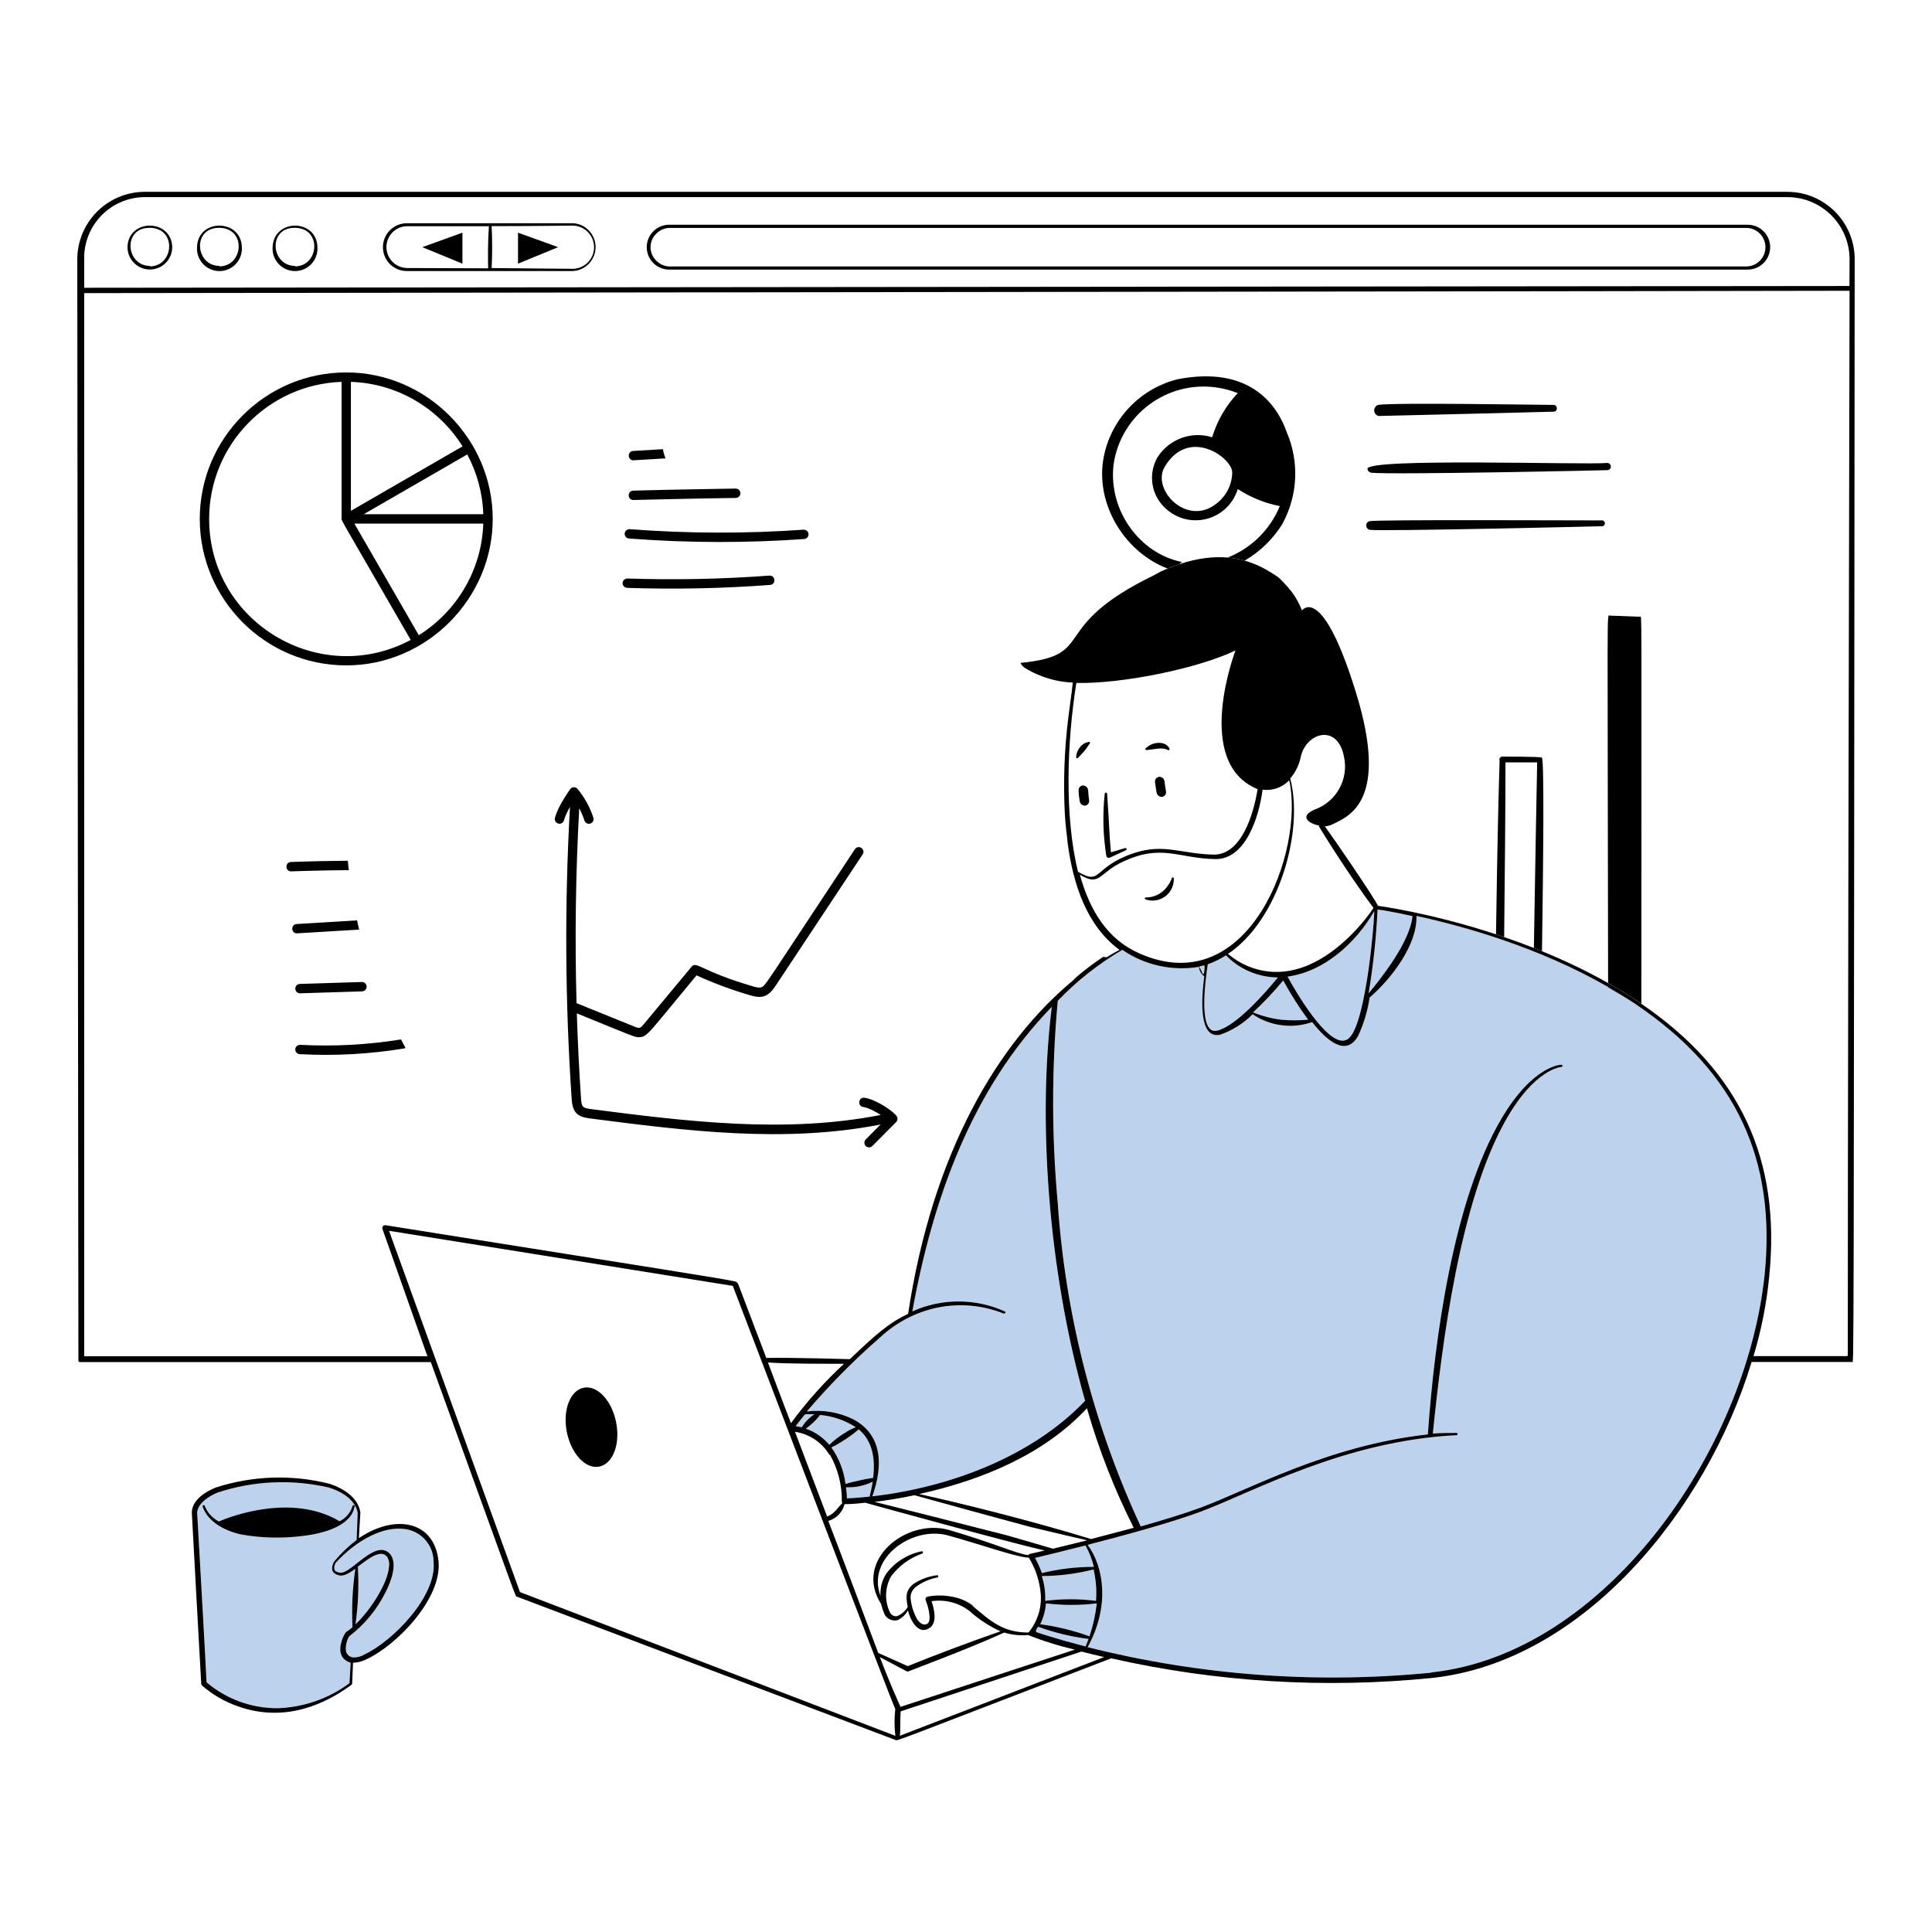 <svg xmlns="http://www.w3.org/2000/svg" id="_1.Our_tech" width="600" height="600" viewBox="0 0 600 600"><defs><style>.cls-1{fill:#000;}.cls-1,.cls-2{stroke-width:0px;}.cls-2{fill:#bdd2ed;}</style></defs><path class="cls-2" d="M508.24,312c-2.88-1.87-5.84-3.63-8.82-5.34,0-.06,0-.11,0-.17-21.8-12.54-45.57-19.05-59.52-22.06.35,8.89-7.76,19.52-14.53,25.33-.62,4.1-1.81,8.09-3.54,11.85-3.69,6.68-9.62,1.74-14.32-4.21-6.2,2.15-13.05,1.25-18.48-2.44-2.84,2.87-6.3,5.04-10.11,6.36-6.74,1.42-5.81-11.3-4.91-18.16-.97-.66-1.57-1.73-1.63-2.91-8.33,1.39-16.87-.51-23.82-5.29-7.38,4.33-14.13,9.66-20.05,15.83-1.92,20.91-1.92,41.96,0,62.87,2.37,34.76,11.1,68.78,25.77,100.38,7.29-2.09,13.34-3.92,18.48-5.81,15.17-5.61,39.71-19.38,70.69-22.78,2.03-29.49,7.87-72.66,22.84-98.05,9.91-16.76,18.62-16.76,18.62-16.76.46-.03.46.7,0,.7,0,0-8.28.41-17.43,16.79-14.03,25.1-19.58,68.42-22.49,97.06,2.59-.2,4.71-.2,7.35-.2.19,0,.35.16.35.35s-.16.35-.35.35c-34.89,1.74-63.19,17.66-79.26,23.68-9.5,3.57-25.45,7.84-35.3,10.37,5.2,7,6.86,19.38,0,31.78,34.83,8.76,70.91,11.44,106.65,7.93l.09-.12c53.95-5.75,97.79-68.83,103.51-123.5,3.56-35.28-8.4-62.6-39.79-83.85Z"></path><path class="cls-2" d="M372.4,300.18c.44.74.82,1.52,1.13,2.32l.35-.15c.17-1.13.32-2.09.09-2.59l-1.57.41Z"></path><path class="cls-2" d="M406.27,316.68c-2.87-3.87-5.46-7.95-7.75-12.19-2.91,3.5-6.03,6.82-9.36,9.92,2.79,1.14,5.72,1.9,8.72,2.27,2.79.25,5.6.25,8.4,0Z"></path><path class="cls-2" d="M438.67,284.49c-5.6-1.2-9.49-1.93-10.85-2.02-.42,8.72-1.34,17.41-2.77,26.02,4.56-5.46,10.75-13.74,12.87-20.54.38-1.12.63-2.28.76-3.46Z"></path><path class="cls-2" d="M399.85,303.29c2.67,4.94,12.11,21.03,17.69,19.84l.35-.12c5.78-1.25,8.77-34.17,8.89-40.06-5.69,9.85-15.54,18.83-26.93,20.34Z"></path><path class="cls-2" d="M378.01,320.08c5.9-1.39,15.02-11.82,18.86-16.53-6.08-.02-11.89-2.5-16.12-6.86-1.77,1.14-3.67,2.07-5.65,2.78-.88,5.87-2.94,21.99,2.92,20.61Z"></path><path class="cls-2" d="M311.62,407.91c-6.46-2.57-13.52-3.21-20.34-1.86-6.79,1.41-13.05,4.67-18.1,9.41-8.1,7.06-15.66,14.72-22.63,22.89,4.98-.62,10.03.24,14.53,2.47,8.98,4.85,9.24,14.38,5.81,23.88,23.79-2.73,49.48-12.23,66.09-29.66-11.77-41.43-14.64-88.09-10.34-122.37-24.81,25.6-36.93,59.41-43.32,94.6,9.12-4.12,19.58-4.12,28.7,0h0c.44.2.15.81-.41.64Z"></path><path class="cls-2" d="M266.71,443.9c-1.71,1.46-3.53,2.77-5.46,3.92-.97.64-1.99,1.2-3.05,1.69,2.38,3.37,3.88,7.27,4.39,11.36,1.43-.46,2.88-.83,4.36-1.1h-.03c1.41-.34,2.83-.6,4.27-.78.67-5.72-.06-11.33-4.47-15.08Z"></path><path class="cls-2" d="M125.19,474.8c-6.01-.58-13.83,2.91-20.86,10.46-.43.62-.61,1.38-.49,2.12.17.49.67.87,1.74,1.05,3.4.55,11.13-10.78,15.54-5.81,2.5,2.91.26,8.72-1.42,11.94-2.67,5.34-6.52,10.01-11.27,13.63h0c-.84,1.43-1.18,3.09-.96,4.74.29.97,1.12,1.67,2.12,1.8,1.24.07,2.48-.23,3.54-.87,8.72-4.04,22.49-17.98,21.53-28.7.05-5.4-4.09-9.92-9.47-10.34Z"></path><path class="cls-2" d="M106.02,510.07c.26-1.15.74-2.23,1.42-3.2.72-.47,1.41-.99,2.06-1.54-.31-6.06-.01-12.13.87-18.13-1.25.9-3.34,2.35-4.85,2.06s-2.09-.96-2.32-1.66c-.14-.97.1-1.96.67-2.76,2.05-2.46,4.37-4.69,6.91-6.62l.32-8.34c0-.2-.44-5.26-8.95-7.93-11.43-2.65-23.37-2.12-34.51,1.54-6.62,2.76-6.39,6.3-6.39,6.3,0,0,2.91,50.81,2.91,52.64,6.11,5.19,13.86,8.04,21.88,8.05,8.13-.2,16-2.92,22.52-7.79l.38-6.36c-2.91-.84-3.78-3.28-2.91-6.28ZM75.02,476.58c-1.9-.4-3.75-1.03-5.49-1.89-5.81-2.91-6.59-6.91-6.59-6.91,0-.19.16-.35.35-.35s.35.16.35.35c.84,2.05,2.38,3.73,4.36,4.74,3.92-1.74,22.84-8.72,37.36-.15l.03.12c1.96-.93,3.45-2.64,4.1-4.71,0-.19.16-.35.35-.35s.35.16.35.35c-1.07,6.19-9.67,8.45-15.89,9.21-6.4.84-12.9.7-19.26-.41Z"></path><path class="cls-2" d="M262.73,461.89c.15,1.1.29,2.24.29,3.46,1.25-.06,3.69-.2,7.06-.55.41-1.69.73-3.17.96-4.59h-.09c-2.55,1.25-5.38,1.83-8.22,1.69Z"></path><path class="cls-2" d="M110.4,504.44c4.33-4.07,10.11-12.61,10.43-18.16.14-1.02-.1-2.06-.7-2.91-2.06-2.38-6.04.99-9.01,3.17.35,5.94.11,11.89-.73,17.78v.12Z"></path><path class="cls-2" d="M250,439.23c-1.19,1.42-2.09,2.64-2.91,3.69,1.37.27,1.82.31,1.92.32.98-1.61,2.31-2.98,3.89-4.01-.97-.05-1.94-.05-2.91,0Z"></path><path class="cls-2" d="M340.62,497.94c-5.24.65-10.54.65-15.78,0-.19,2.24-.79,4.43-1.77,6.45h-.29c5.31.68,10.54,1.95,15.57,3.78,1.11-3.32,1.87-6.75,2.27-10.23Z"></path><path class="cls-2" d="M323.56,489.46c.79,2.49,1.15,5.09,1.05,7.7,5.24-.67,10.54-.67,15.78,0h0c.25-3.27,0-6.57-.76-9.76-5.25,1.34-10.65,2.04-16.07,2.06Z"></path><path class="cls-2" d="M321.44,483.82c.84,1.51,1.55,3.09,2.12,4.72,5.29-1.3,10.71-1.95,16.15-1.93-.55-2.33-1.43-4.57-2.61-6.65-7.38,1.89-13.39,3.34-15.66,3.86Z"></path><path class="cls-2" d="M254.68,439.43c-.85,1.13-1.82,2.15-2.91,3.05-.47.45-.99.85-1.54,1.19,2.85.98,5.38,2.71,7.32,5.03,1.5-1.45,3.17-2.72,4.97-3.78h-.03c1.02-.69,2.13-1.26,3.28-1.69-3.33-2.15-7.14-3.46-11.1-3.81Z"></path><path class="cls-2" d="M330.48,509.53l6.68,1.8.9-2.35c-5.28-.65-10.46-1.9-15.46-3.72h-.29c-.44.76-.67.99-.55,1.54.32.26,6.59,2.12,8.72,2.73Z"></path><path class="cls-1" d="M110.17,467.77c0-.19-.16-.35-.35-.35s-.35.16-.35.35c-.65,2.07-2.13,3.78-4.1,4.71l-.03-.12c-14.53-8.57-33.44-1.6-37.36.15-1.97-1.01-3.52-2.69-4.36-4.74,0-.19-.16-.35-.35-.35s-.35.16-.35.35c0,0,.78,4.01,6.59,6.91,1.74.86,3.59,1.49,5.49,1.89,6.36,1.11,12.86,1.25,19.26.41,6.22-.76,14.82-3.02,15.89-9.21Z"></path><path class="cls-1" d="M111.45,477.71l.46-7.82s0-5.87-9.47-9.06c-11.68-2.97-23.95-2.57-35.42,1.13-7.73,3.17-7.44,7.35-7.44,7.99s2.91,52.93,2.91,52.93c0,.22.1.43.26.58,3.2,2.79,6.9,4.95,10.89,6.36,12.58,4.59,24.87,1.28,35.56-6.62l.17-.35.26-6.48c1.44-.02,2.85-.38,4.13-1.05,9.38-4.3,23.53-18.83,22.43-30.45-1.25-12.49-13.34-14.87-24.75-7.18ZM108.54,522.71c-6.52,4.86-14.39,7.58-22.52,7.79-8.01-.01-15.77-2.86-21.88-8.05,0-1.83-2.91-52.64-2.91-52.64,0,0-.23-3.54,6.39-6.3,11.15-3.66,23.08-4.19,34.51-1.54,8.51,2.67,8.95,7.73,8.95,7.93l-.32,8.34c-2.55,1.94-4.87,4.16-6.91,6.62-.57.8-.81,1.79-.67,2.76.23.7.81,1.37,2.32,1.66s3.6-1.16,4.85-2.06c-.88,6-1.18,12.07-.87,18.13-.66.55-1.35,1.07-2.06,1.54-.68.96-1.16,2.05-1.42,3.2-.87,2.99,0,5.43,2.91,6.28l-.38,6.36ZM113.13,513.85c-1.07.64-2.3.94-3.54.87-1-.13-1.83-.84-2.12-1.8-.22-1.64.12-3.31.96-4.74h0c4.75-3.62,8.61-8.28,11.27-13.63,1.69-3.22,3.92-9.04,1.42-11.94-4.42-4.97-12.14,6.36-15.54,5.81-1.07-.17-1.57-.55-1.74-1.05-.12-.74.06-1.5.49-2.12,7.03-7.55,14.85-11.04,20.86-10.46,5.38.43,9.52,4.94,9.47,10.34.96,10.72-12.81,24.67-21.53,28.7ZM111.13,486.54c2.96-2.18,6.94-5.55,9.01-3.17.59.84.84,1.88.7,2.91-.32,5.55-6.1,14.09-10.43,18.16v-.12c.83-5.89,1.07-11.84.73-17.78Z"></path><path class="cls-1" d="M542.76,69.79H207.82c-3.85,0-6.97,3.12-6.97,6.97s3.12,6.97,6.97,6.97h334.95c3.85,0,6.97-3.12,6.97-6.97s-3.12-6.97-6.97-6.97ZM542.27,82.75H207.82c-1.56-.07-3.03-.75-4.1-1.89-2.25-2.27-2.25-5.93,0-8.19,1.07-1.14,2.54-1.82,4.1-1.89h334.48c3.31,0,5.98,2.69,5.97,6,0,3.31-2.69,5.98-6,5.97Z"></path><path class="cls-1" d="M181.26,430.97c-4.21.84-6.57,7-5.23,13.74,1.34,6.74,5.81,11.62,10.08,10.75,4.27-.87,6.57-7,5.23-13.77-1.34-6.77-5.84-11.56-10.08-10.72Z"></path><path class="cls-1" d="M343.58,265.81c.07.41.46.69.87.62.05,0,.1-.02.15-.04l5.06-2.35c.18-.07.28-.28.2-.46-.07-.18-.28-.28-.46-.2l-4.39,1.31c-.55-5.67-.52-9.24-1.19-18.27-.06-.2-.27-.32-.47-.26-.13.04-.22.13-.26.26-.7,6.46-.53,12.99.49,19.41h0Z"></path><path class="cls-1" d="M356.25,232.92h0c2.5-.26,2.91-.46,3.98-.46.81-.06,1.63.07,2.38.38.29.35.81,0,.52-.46-1.19-2.27-4.59-1.98-6.48-.67l-.73.58c-.18.09-.25.3-.16.48s.3.25.48.16Z"></path><path class="cls-1" d="M362.11,245.71c-.17-.93-.35-2-.46-2.99-.06-.85-.78-1.5-1.63-1.48-.8.07-1.39.78-1.32,1.58,0,.03,0,.05,0,.08.15,1.07.29,2.18.49,3.22.13.85.92,1.44,1.77,1.34.77-.14,1.29-.88,1.15-1.65,0-.03-.01-.06-.02-.09Z"></path><path class="cls-1" d="M334.43,235.48c.18.06.38-.05.44-.23.93-.9,1.8-1.87,2.59-2.91.2-.26.61-.99.87-1.31.17-.09.24-.3.15-.47s-.3-.24-.47-.15c-.02.01-.04.03-.06.04-.74.13-1.43.47-1.98.99-1.02.94-1.65,2.22-1.77,3.6-.06.18.05.38.23.44Z"></path><path class="cls-1" d="M338.23,248.49c-.15-.99-.23-2-.29-2.99-.04-.86-.74-1.54-1.6-1.57-.79.03-1.4.69-1.37,1.47,0,.03,0,.06,0,.1,0,1.1.17,2.21.35,3.28.09.84.82,1.46,1.66,1.42.8-.1,1.36-.82,1.26-1.62,0-.03,0-.06-.01-.09Z"></path><path class="cls-1" d="M355.61,279.26c3.41,1.28,7.21-.44,8.5-3.84.3-.79.44-1.64.42-2.49.06-.18-.05-.38-.23-.43-.18-.06-.38.05-.43.23-.02.06-.02.13,0,.2-.36.84-.82,1.64-1.37,2.38-1.54,2.18-4.07,3.46-6.74,3.4-.18.07-.27.27-.21.45.01.04.03.07.06.1Z"></path><path class="cls-1" d="M177.98,69.33h-51.51c-4.11-.06-7.49,3.21-7.55,7.32-.03,2.04.78,4.01,2.24,5.43,1.42,1.38,3.34,2.14,5.32,2.09h51.51c4.1-.26,7.21-3.79,6.96-7.89-.23-3.74-3.22-6.72-6.96-6.96ZM151.6,83.33l-25.13-.09c-3.59-.03-6.48-2.96-6.46-6.56.01-1.69.68-3.31,1.87-4.51,1.21-1.23,2.86-1.92,4.59-1.92h25.36c-.32,4.45-.32,10.28-.23,13.07ZM177.78,83.48h-.03l-25.07-.23c.22-4.34.22-8.68,0-13.02,12.81,0,25.1-.17,25.1-.17,3.71,0,6.71,3.01,6.71,6.72,0,3.7-3,6.7-6.71,6.71Z"></path><path class="cls-1" d="M84.66,76.76c-.25,3.84,2.67,7.16,6.51,7.41,3.84.25,7.16-2.67,7.41-6.51.02-.3.02-.6,0-.9-.2-8.86-13.57-8.98-13.92,0ZM91.61,82.72v-.15c-7.5,0-8.51-11.94,0-11.82,8.51.12,7.47,11.97,0,11.97Z"></path><path class="cls-1" d="M39.6,76.76c0,3.83,3.11,6.94,6.94,6.94,3.83,0,6.94-3.11,6.94-6.94h0c-.17-8.86-13.68-8.98-13.89,0ZM46.54,82.72v-.15c-7.5,0-8.51-11.94,0-11.82,8.51.12,7.47,11.97,0,11.97Z"></path><path class="cls-1" d="M61.19,76.76c-.25,3.84,2.67,7.16,6.51,7.41,3.84.25,7.16-2.67,7.41-6.51.02-.3.02-.6,0-.9-.2-8.86-13.71-8.98-13.92,0ZM68.13,82.72v-.15c-7.5,0-8.51-11.94,0-11.82,8.51.12,7.47,11.97,0,11.97Z"></path><polygon class="cls-1" points="143.61 81.88 143.61 72.26 131.15 76.76 143.61 81.88"></polygon><polygon class="cls-1" points="160.87 81.88 173.33 76.76 160.87 72.26 160.87 81.88"></polygon><path class="cls-1" d="M398.33,162.55c4.75-8.77,5.21-19.23,1.25-28.39-2.79-7.99-11.06-20.77-33.78-16.4h0c-11.09,2.72-19.79,11.33-22.63,22.4-3.94,15.07,5.56,31.14,19.42,36.4,1.24-.51,2.45-.96,3.62-1.35.28-.24.57-.47.87-.67-13.18-2.64-22.89-16.03-21.26-30.24,2.23-15.47,16.58-26.2,32.05-23.96,2.23.32,4.42.91,6.52,1.75-3.68,3.89-6.4,8.58-7.94,13.7-6.44-2-13.42.57-17.01,6.28-2.94,5.16-1.94,11.67,2.42,15.71,5.44,5.22,14.09,5.05,19.32-.4,1.49-1.56,2.6-3.44,3.22-5.51,3.96,2.6,8.4,4.4,13.06,5.3-3.01,7.34-8.88,13.08-16.19,15.98,1.9.16,3.65.5,5.27.96,4.78-2.79,8.86-6.73,11.81-11.54ZM377,156.93h.05c-8.97,6.18-19.47-5.06-15.33-11.99,7.43-12.36,20.63-3.02,20.96,1.63-.01,4.19-2.14,8.09-5.67,10.36Z"></path><path class="cls-1" d="M499.02,143.78c-6.69.65-73.88-1.63-74.34,1.77,0,.65.6,1.16,1.07,1.25,5.85.7,73.04-.74,73.51-.79.62-.06,1.06-.62,1-1.23-.06-.62-.62-1.06-1.23-1Z"></path><path class="cls-1" d="M497.67,161.62c-11.48,0-69.33-.28-72.35.23-.74.2-1.19.96-.99,1.7.13.48.51.86.99.99,3.21.51,67.65-.98,72.39-1.12.5-.13.8-.63.67-1.13-.09-.35-.37-.61-.72-.68Z"></path><path class="cls-1" d="M428.06,129.19c1.72,0,55.06-1.35,54.6-1.35.58-.12.95-.69.82-1.27-.09-.41-.41-.74-.82-.82-3.95,0-50-.79-54.69,0-.94.34-1.43,1.38-1.09,2.32.19.54.63.95,1.18,1.12Z"></path><path class="cls-1" d="M508.24,312c-.36-.24-.7-.49-1.06-.73-2.54-1.69-5.14-3.28-7.76-4.79,0,.06,0,.11,0,.17,2.98,1.71,5.94,3.47,8.82,5.34Z"></path><path class="cls-1" d="M509.32,191.53l-9.42-.35c-.93,0-.63-5.94-.49,114.1,2.8,1.59,5.57,3.27,8.29,5.06.69.46,1.37.92,2.04,1.38.02-128.43.19-120.2-.42-120.2Z"></path><path class="cls-1" d="M478.84,235.27c-.38-.31-12.34-.31-12.34-.31-.51.06-.89.49-.88,1,.32,0-.22-.23-1.02,54.19.84.28,1.68.56,2.53.85.22-19.61.41-41.95.41-54.23h9.84c-.13,5.99-.62,33.38-1.02,57.62.84.33,1.68.66,2.52,1.01.4-27.5.73-59.65-.04-60.12Z"></path><path class="cls-1" d="M107.53,115.66c-25.08,0-45.49,20.41-45.49,45.49s20.41,45.49,45.49,45.49,45.49-20.82,45.49-45.49-20.41-45.49-45.49-45.49ZM64.95,161.15c0-23,18.32-41.79,41.13-42.56v42.55c0,.62-.16.12,21.47,37.59-28.14,15.05-62.6-5.4-62.6-37.58ZM130.06,197.27l-20.01-34.67h40.04c-.49,14.61-8.38,27.38-20.03,34.67ZM150.09,159.7h-37.14l32.16-18.57c2.98,5.57,4.76,11.87,4.98,18.57ZM108.98,158.63v-40.04c14.61.49,27.38,8.38,34.67,20.03l-34.67,20.02Z"></path><path class="cls-1" d="M196.71,142.95l9.99-.6c-.41-.9-.66-1.87-.81-2.86l-9.26.56c-1.86.11-1.78,2.9.09,2.9Z"></path><path class="cls-1" d="M196.68,155.28s21.25-.53,31.81-.64c.8,0,1.45-.67,1.44-1.47,0-.8-.66-1.44-1.45-1.44,0,0-21.29.33-31.83.64-1.89.06-1.85,2.91.04,2.91Z"></path><path class="cls-1" d="M195.33,167.24h0c18.62,1.43,36.93,1.4,54.41.16.8-.06,1.4-.75,1.35-1.55-.06-.8-.76-1.39-1.55-1.35-17.91,1.26-36.07,1.21-53.98-.16-.8-.06-1.5.54-1.56,1.34-.06.8.54,1.5,1.34,1.56Z"></path><path class="cls-1" d="M194.75,182.57c14.99.5,29.91.17,44.4-.91,1.92-.14,1.7-3.04-.21-2.9-14.61,1.09-29.44,1.39-44.09.9-.78-.01-1.47.6-1.5,1.4s.6,1.47,1.4,1.5Z"></path><path class="cls-1" d="M268.46,340.91c-1.91-.21-2.24,2.67-.33,2.89,1.23.14,3.52,1.23,5.41,2.45-29.71,5.87-60.58,1.99-90.09-1.82-2.46-.32-2.83-.64-3.01-3.29-.6-8.78-1.02-17.6-1.3-26.43,17.64,7.16,17.79,7.4,19.31,7.4,2.59,0,2.9-1.21,17.86-19.2,5.41,2.46,11.03,4.54,16.73,6.21,3.64,1.06,5.52.51,7.9-3.08l26.97-40.71c.44-.67.26-1.57-.41-2.01-.67-.44-1.57-.26-2.01.41-28.39,42.87-27.75,42.47-29.12,42.89-.67.21-1.57-.02-2.51-.29-16.16-4.72-17.54-7.95-19.06-6.13l-14.93,17.94c-1.03,1.23-1.21,1.34-3,.62l-17.82-7.22c-.55-20.19-.28-40.44.84-60.53.65,1.23,1.19,2.51,1.62,3.82.2.62.77,1.01,1.38,1.01.98,0,1.69-.96,1.38-1.9-1.04-3.23-2.74-6.32-4.91-8.93-.6-.72-1.75-.71-2.31.1-2.57,3.72-4.11,6.62-4.71,8.88-.21.78.26,1.57,1.03,1.78.77.21,1.57-.25,1.78-1.03.3-1.12.92-2.5,1.86-4.15-1.7,30.14-1.52,60.66.53,90.76.28,4.14,1.78,5.49,5.54,5.97,30.17,3.9,60.48,7.75,90.38,1.91l-4.6,4.63c-.57.57-.56,1.49,0,2.05.57.57,1.48.56,2.05,0l7.39-7.44c.53-.53.57-1.38.08-1.96-1.77-2.11-7-5.26-9.93-5.59Z"></path><path class="cls-1" d="M108.01,267.31c-5.9.05-11.8.17-17.66.39-1.88.07-1.83,2.92.06,2.91.21,0,7.57-.3,17.91-.38-.1-.97-.21-1.94-.3-2.91Z"></path><path class="cls-1" d="M111.53,288.7c-.23-.96-.43-1.91-.64-2.87l-18.76,1.13c-1.86.11-1.78,2.9.09,2.9l19.31-1.17Z"></path><path class="cls-1" d="M91.71,307.07c.03.78.67,1.41,1.45,1.41l19.29-.6c.8-.02,1.43-.69,1.41-1.5-.03-.8-.7-1.45-1.5-1.41l-19.25.6c-.8.02-1.43.69-1.41,1.5Z"></path><polygon class="cls-1" points="124.54 322.81 124.54 322.81 124.54 322.81 124.54 322.81"></polygon><path class="cls-1" d="M93.23,324.48c-.79-.04-1.48.57-1.53,1.37-.04.8.57,1.48,1.37,1.53,10.78.58,21.66,0,32.31-1.75.2-.03.39-.11.55-.21-.48-.86-.93-1.74-1.39-2.61-10.33,1.66-20.85,2.23-31.31,1.67Z"></path><path class="cls-1" d="M555.11,59.57s-.02,0-.03,0H44.98c-11.57.02-20.94,9.38-20.98,20.95,0,33.32.35,342.04.35,342.04,0,.24.19.44.43.44.02,0,.04,0,.06,0h108.95c28.12,77.48,26.15,72.63,26.76,72.86l117.49,44.48c.81.35-2.38,1.34,67.05-25.33,32.65,7.39,66.28,9.45,99.59,6.1,47.21-5.03,85.39-52.29,99.3-98.14h31.2c.58,0,.49,15.43.81-342.44.02-11.55-9.34-20.93-20.89-20.95ZM161.48,494.43l-40.67-112.2,106.77,17.11c2.41,6.28,49.91,130.74,50.46,131.43-.32,2.76-.31,5.55.03,8.31l-116.59-44.65ZM312.03,407.27h0c-9.12-4.12-19.58-4.12-28.7,0,6.39-35.18,18.51-69,43.32-94.6-4.3,34.28-1.42,80.94,10.34,122.37-16.62,17.43-42.3,26.93-66.09,29.66,3.43-9.5,3.17-19.03-5.81-23.88-4.49-2.23-9.55-3.09-14.53-2.47,6.97-8.18,14.54-15.83,22.63-22.89,5.05-4.75,11.31-8.01,18.1-9.41,6.82-1.35,13.88-.71,20.34,1.86.55.17.84-.44.41-.64ZM266.91,459.77h.03c-1.47.28-2.93.64-4.36,1.1-.5-4.09-2.01-7.99-4.39-11.36,1.06-.49,2.08-1.05,3.05-1.69,1.93-1.15,3.75-2.46,5.46-3.92,4.42,3.75,5.14,9.35,4.47,15.08-1.44.18-2.86.44-4.27.78ZM271.03,460.2c-.23,1.42-.55,2.91-.96,4.59-3.37.35-5.81.49-7.06.55,0-1.22-.15-2.35-.29-3.46,2.84.14,5.67-.44,8.22-1.69h.09ZM262.52,444.92c-1.8,1.06-3.46,2.33-4.97,3.78-1.94-2.31-4.47-4.05-7.32-5.03.55-.35,1.07-.74,1.54-1.19,1.08-.9,2.06-1.92,2.91-3.05,3.95.35,7.76,1.65,11.1,3.81-1.16.43-2.26.99-3.28,1.69h.03ZM249.01,443.23c-.1,0-.55-.05-1.92-.32.81-1.05,1.71-2.27,2.91-3.69.97-.05,1.94-.05,2.91,0-1.58,1.03-2.91,2.4-3.89,4.01ZM257.58,451.78h.17c2.49,4.43,3.77,9.44,3.69,14.53,0,.18.06.35.17.49-1.45,1.37-2.38,3.28-4.74,4.18-5.23-13.8-9.76-25.74-9.97-26.32,4.44.66,8.35,3.27,10.66,7.12ZM262.29,467.12c.52,0,2.91,0,6.42-.44,1.74.52,45.29,12.49,55.72,14.85-4.91,1.16-4.82.99-5.08,1.42-3.63-.38-10.26-3.6-24.58-7.79-13.34-3.81-29.78,9.44-21.15,22.95.29,1.14.67,2.26,1.13,3.34.79,1.38,2.4,2.08,3.95,1.71,1.4-.62,2.55-1.69,3.25-3.05.99,3.69,3.37,7.52,6.59,5.58,2.56-1.51,1.71-5.64.76-8.43,4.11-.6,8.28.44,11.62,2.91,2.91,2.65,6.21,4.82,9.79,6.45-8.45,2.91-21.01,7.61-28.79,10.81l-9.18-4.1c-3.46-9.21-11.62-30.97-15.51-40.99,2.49-.72,4.42-2.71,5.06-5.23ZM302.09,498.75h.17c-1.97-1.53-4.3-2.53-6.77-2.91-2.44-.46-4.94-.46-7.38,0-.46.08-.76.52-.68.98.01.07.04.14.07.21.64,1.57,1.05,3.22,1.19,4.91,0,.99,0,1.98-.84,2.41-.84.44-2,0-2.91-1.31-1.16-1.98-1.88-4.17-2.12-6.45-.19-1.46.44-2.91,1.63-3.78,1.96-1.45,4.23-2.45,6.62-2.91.46,0,.35-.76,0-.7-2.57.31-5.03,1.19-7.21,2.59-2.67,1.98-2.59,4.15-1.95,7.23-.75,1.33-1.94,2.36-3.37,2.91-.9.12-1.77-.36-2.15-1.19-1.74-3.58-1.6-7.79.38-11.24,2.44-3.24,5.79-5.69,9.62-7.03.19-.05.31-.24.26-.44-.05-.19-.24-.31-.44-.26-4.32.88-8.18,3.29-10.87,6.8-1.39,2.08-2.05,4.56-1.89,7.06-4.45-11.8,9.96-21.88,21.03-18.77,10.05,2.76,21.09,6.74,25.04,6.89,2.16,3.52,3.44,7.5,3.72,11.62.24,4.22-1.13,8.37-3.83,11.62-7.82.03-11.71-3.46-17.34-8.25ZM322.31,505.26h.29c5,1.82,10.18,3.07,15.46,3.72l-.9,2.35-6.68-1.8c-2.12-.61-8.4-2.47-8.72-2.73-.12-.55.12-.78.55-1.54ZM322.78,504.39h.29c.98-2.02,1.58-4.21,1.77-6.45,5.24.65,10.54.65,15.78,0-.4,3.48-1.16,6.91-2.27,10.23-5.04-1.83-10.26-3.1-15.57-3.78ZM340.38,497.16h0c-5.24-.67-10.54-.67-15.78,0,.1-2.61-.25-5.21-1.05-7.7,5.42-.03,10.82-.72,16.07-2.06.75,3.2,1,6.49.76,9.76ZM323.56,488.54c-.57-1.63-1.28-3.21-2.12-4.72,2.27-.52,8.28-1.98,15.66-3.86,1.18,2.08,2.06,4.32,2.61,6.65-5.44-.02-10.87.63-16.15,1.93ZM326.99,480.97c-.9-.26-10.89-3.22-14.35-4.18-1.89-.52-40.06-10.17-41.05-10.37,3.46-.41,7.7-1.07,12.43-2.06,1.1.35,33.21,9.15,35.97,9.85,1.98.49,16.76,3.95,17.66,4.15l-10.66,2.61ZM285.47,463.98c19.38-4.3,38.67-12.2,52.09-26.64,3.67,12.8,8.53,25.24,14.53,37.13,0,0-9.24,2.47-13.25,3.49-18.1-5.58-40.56-11.16-53.37-13.97ZM245.7,441.9h-.09c-1.16-2.91-4.07-10.69-7.12-18.77,6.71.46,17.02.38,23.62.41-6.04,5.58-11.54,11.73-16.41,18.36ZM273.23,514.62l8.35,4.42c.2.09.44.09.64,0-.29,0,17.2-6.39,29.66-12.03,2.4.73,4.91.99,7.41.76,4.72,1.88,9.58,3.39,14.53,4.53l-54.15,17.78c-.75-1.67-3.27-7.15-6.43-15.46ZM279.46,539.05c.26-1.89,0-4.47.26-7.58l56.13-18.56c2.35.61,4.3,1.07,7.06,1.71l-63.45,24.43ZM444.51,519.35l-.09.12c-35.74,3.51-71.82.83-106.65-7.93,6.86-12.41,5.2-24.78,0-31.78,9.85-2.53,25.8-6.8,35.3-10.37,16.07-6.01,44.36-21.93,79.26-23.68.19,0,.35-.16.35-.35s-.16-.35-.35-.35c-2.64,0-4.76,0-7.35.2,2.91-28.65,8.45-71.96,22.49-97.06,9.15-16.39,17.43-16.79,17.43-16.79.46,0,.46-.73,0-.7,0,0-8.72,0-18.62,16.76-14.96,25.39-20.8,68.56-22.84,98.05-30.97,3.4-55.52,17.17-70.69,22.78-5.14,1.89-11.19,3.72-18.48,5.81-14.67-31.6-23.4-65.62-25.77-100.38-1.92-20.91-1.92-41.96,0-62.87,5.92-6.18,12.67-11.51,20.05-15.83,6.96,4.78,15.5,6.67,23.82,5.29.05,1.17.66,2.25,1.63,2.91-.9,6.86-1.83,19.58,4.91,18.16,3.81-1.32,7.27-3.5,10.11-6.36,5.43,3.69,12.28,4.59,18.48,2.44,4.71,5.96,10.63,10.89,14.32,4.21,1.73-3.76,2.93-7.76,3.54-11.85,6.77-5.81,14.87-16.44,14.53-25.33,13.95,3.01,37.72,9.52,59.52,22.06,2.62,1.51,5.22,3.1,7.76,4.79.36.24.71.48,1.06.73,31.39,21.25,43.35,48.57,39.79,83.85-5.72,54.68-49.56,117.75-103.51,123.5ZM383.7,201.98s-13.36,34.86,6.86,43.09c-1.31,8.25-5.2,20.34-13.54,20.34-9.97-.17-15.51-3.57-24.81-.49-12.99,4.33-9.88,10.23-17.43,5.81-4.32-17.63-3.34-40.92-.51-58.63,14.55.29,37.99-4.57,49.44-10.11ZM348.78,267.58l-.26.12c12.32-5.81,17.14-1.1,29.05-.9,9.09,0,13.36-12.58,14.53-21.56,3.07.41,6.14-.67,8.28-2.91,4.85,21.7-12.38,68.83-46.48,53.78-9.99-4.36-15.46-13.34-18.54-24.46,6.36,3.83,5.81-.58,13.42-4.07ZM409.88,256.4l-.35.12c2.09,3.54,10.2,16.33,17.02,25.45-1.17,1.74-2.44,3.41-3.81,5-7.38,8.54-17.43,15.86-28.59,14.76-4.72-.48-9.18-2.4-12.78-5.49,15.75-10.52,23.65-38.06,19.32-54.47,1.68-1.97,2.82-4.34,3.31-6.89,1.77-7.41,11.33-10.2,13.36,0,1.6,7.04-2.33,14.17-9.15,16.56-5.29,2.35-.99,4.62,1.66,4.97ZM417.9,323.01l-.35.12c-5.58,1.19-15.02-14.9-17.69-19.84,11.39-1.51,21.24-10.49,26.93-20.34-.12,5.9-3.11,38.81-8.89,40.06ZM427.82,282.47c1.36.09,5.25.83,10.85,2.02-.12,1.18-.38,2.34-.76,3.46-2.12,6.8-8.31,15.08-12.87,20.54,1.43-8.61,2.36-17.3,2.77-26.02ZM375.09,299.47c1.98-.71,3.88-1.64,5.65-2.78,4.23,4.36,10.05,6.83,16.12,6.86-3.83,4.71-12.96,15.14-18.86,16.53-5.86,1.39-3.8-14.74-2.92-20.61ZM373.88,302.36l-.35.15c-.31-.81-.69-1.58-1.13-2.32l1.57-.41c.23.49.09,1.45-.09,2.59ZM398.52,304.49c2.29,4.24,4.88,8.32,7.75,12.19-2.79.25-5.6.25-8.4,0-2.99-.37-5.92-1.13-8.72-2.27,3.33-3.1,6.45-6.42,9.36-9.92ZM573.85,421.01l-.35.15h-28.94c2.46-8.15,4.11-16.53,4.91-25.01,3.55-35.88-8.87-63.35-39.73-84.41-.68-.46-1.35-.92-2.04-1.38-2.72-1.79-5.49-3.48-8.29-5.06-6.78-3.85-13.74-7.12-20.53-9.89-.84-.34-1.68-.68-2.52-1.01-3.14-1.23-6.22-2.36-9.23-3.39-.85-.29-1.7-.57-2.53-.85-20.52-6.75-36.65-8.85-36.65-8.85-1.57-3.17-13.8-21.01-16.5-24.69.86-.06,1.7-.29,2.47-.67,4.91-2.44,17.69-7.03,7.12-41.11s-16.68-25.25-16.68-25.25c-1.73-4.15-3.29-6.23-6.7-9.69-.43-.44-.92-.83-1.44-1.15-.68-.43-1.58-1-1.79-1.13-2.23-1.37-4.84-2.65-7.9-3.51-1.62-.46-3.37-.79-5.27-.96-4.25-.37-9.21.13-15.04,2.07-1.17.39-2.38.84-3.62,1.35-.63.26-1.27.53-1.93.83l-.26.12-1.98,1.1c-33.64,16.33-17.17,24.87-41.49,27.25,0,0,0,0,0,.01.27.65.76,1.17,1.36,1.55,1.92,1.21,7.49,4.29,14.85,4.54-.12,1.51-.38,3.54-.78,6.3l-.17,1.37c-1.39,9.73-1.95,19.55-1.66,29.37l.03.78c.09,3.41.37,6.81.81,10.2l.2,1.92c1.69,12.55,5.81,25.54,16.1,33.09-.93.46-2.27,1.19-3.98,2.27l-1.13-.09c-2.91,1.93-5.69,4.03-8.34,6.3l-1.05,1.05c-23.24,19.35-43.58,53.34-51.16,103.51-6.3,2.91-10.66,7.03-18.1,14.06-.52,0-17.87-.55-25.94-.38l-4.79-12.6-3.72-9.77c-.26-.64-.38-1.22-1.34-1.42-3.89-.87-22.34-3.75-108.4-17.43-.47-.08-.92.24-1,.72-.02.15,0,.3.04.44l13.97,39.54H26.15V91.03c1.98,0,546.74-.67,548.25-.73-.15,51.39-.61,295.41-.55,330.71ZM574.37,88.82l-548.22.55v-8.89c-.21-10.43,8.08-19.05,18.5-19.26.1,0,.2,0,.29,0h510.14c10.67,0,19.32,8.65,19.32,19.32,0,0,0,2.91-.03,8.28Z"></path></svg>